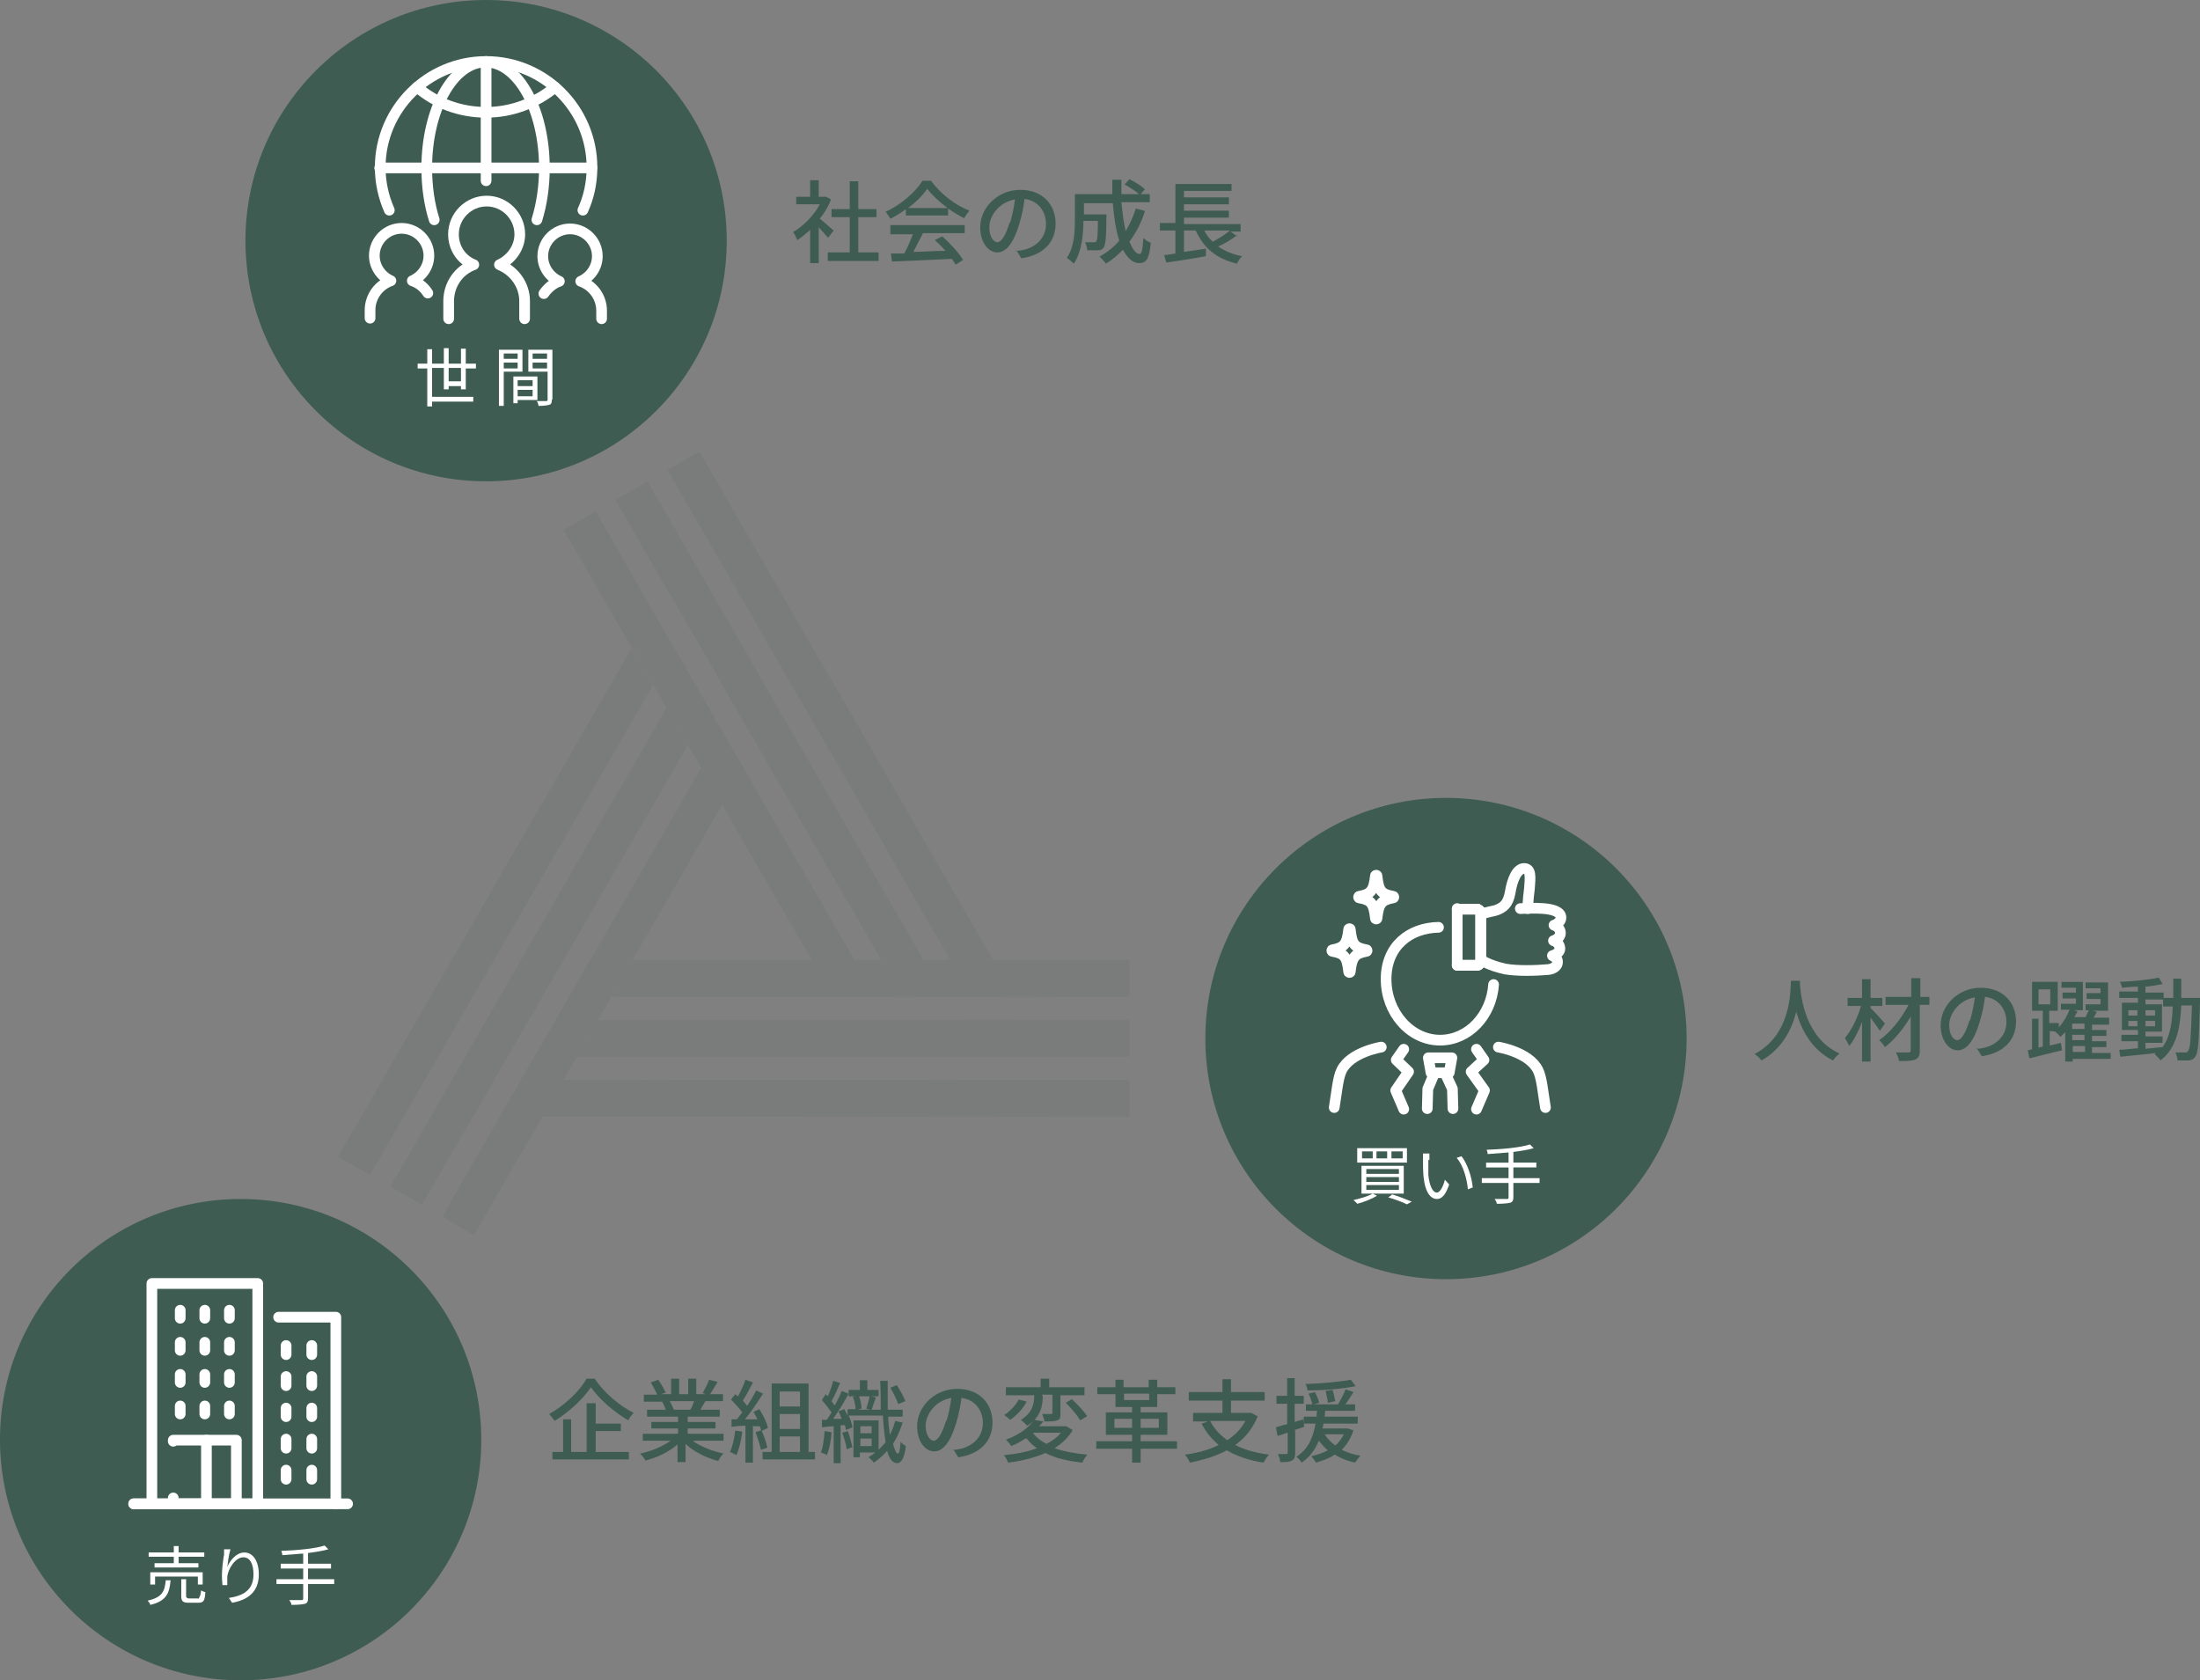 <?xml version="1.0" encoding="UTF-8"?><svg id="_レイヤー_2" xmlns="http://www.w3.org/2000/svg" viewBox="0 0 41.14 31.42"><rect x="0" y="0" width="41.14" height="31.42" fill="#808080" stroke="none"/><defs><style>.cls-1{fill:none;stroke:#fff;stroke-linecap:round;stroke-linejoin:round;stroke-width:.2px;}.cls-2{fill:#fff;}.cls-3{opacity:.1;}.cls-4{fill:#3f5c53;}</style></defs><g id="_レイヤー_1-2"><g class="cls-3"><rect class="cls-4" x="11.83" y="17.95" width="9.29" height="0"/><polygon class="cls-4" points="21.12 19.07 21.12 19.08 19.22 19.08 18.42 19.08 18.07 19.08 17.57 19.08 17.13 19.08 16.78 19.08 15.48 19.08 11.54 19.08 11.18 19.08 11.19 19.07 21.12 19.07"/><polygon class="cls-4" points="21.12 20.19 21.12 20.2 17.84 20.2 17.79 20.22 17.77 20.2 16.13 20.2 10.89 20.19 21.12 20.19"/><polygon class="cls-4" points="12.86 13.93 12.69 14.23 10.54 17.95 10.54 17.95 10.14 18.64 10.14 18.65 9.89 19.07 9.89 19.08 9.49 19.76 9.49 19.76 9.24 20.19 9.24 20.2 9.24 20.2 8.85 20.88 8.84 20.89 7.89 22.53 7.3 22.19 8.7 19.76 8.7 19.76 9.09 19.08 9.1 19.07 9.34 18.64 9.35 18.64 9.74 17.95 9.74 17.95 12.29 13.54 12.46 13.24 12.64 13.55 12.86 13.93"/><rect class="cls-4" x="14.84" y="17.95" width=".79" height="0"/><rect class="cls-4" x="15.48" y="19.07" width=".79" height="0"/><rect class="cls-4" x="16.13" y="20.19" width=".8" height="0"/><rect class="cls-4" x="16.13" y="17.95" width=".79" height="0"/><polygon class="cls-4" points="17.85 20.19 17.85 20.2 17.84 20.2 17.79 20.22 17.77 20.2 17.43 20.2 17.42 20.19 17.85 20.19"/><polygon class="cls-4" points="17.57 19.08 17.13 19.08 16.78 19.08 16.77 19.07 17.57 19.07 17.57 19.08"/><polygon class="cls-4" points="14.17 11.66 14.16 11.69 14.12 11.63 14.17 11.66"/><rect class="cls-4" x="17.42" y="17.95" width=".79" height="0"/><rect class="cls-4" x="18.53" y="19.7" width="0" height=".13" transform="translate(-6.89 10.41) rotate(-26.64)"/><polygon class="cls-4" points="18.87 19.08 18.42 19.08 18.07 19.08 18.07 19.07 18.87 19.07 18.87 19.08"/><polygon class="cls-4" points="13.51 15.05 13.51 15.05 13.33 15.35 11.83 17.95 11.83 17.95 11.44 18.64 11.43 18.64 11.19 19.07 11.18 19.08 10.79 19.76 10.79 19.76 10.54 20.19 10.14 20.88 10.14 20.89 8.86 23.1 8.27 22.75 9.34 20.89 9.34 20.88 9.74 20.2 9.74 20.19 9.99 19.76 9.99 19.76 10.39 19.08 10.39 19.07 10.64 18.64 10.64 18.64 11.03 17.95 11.04 17.95 12.94 14.66 13.11 14.36 13.29 14.67 13.51 15.05"/><polygon class="cls-4" points="14.17 11.66 14.16 11.69 14.12 11.63 14.17 11.66"/><path class="cls-4" d="M11.99,12.42l-.18-.3-.17.3h0s-5.32,9.21-5.32,9.21l.6.34,1.64-2.84h0s.03-.06.03-.06h0s.25-.43.25-.43h0s.4-.69.4-.69h0s2.8-4.84,2.8-4.84l.17-.3-.22-.39ZM8.56,18.37h0s0,0,0,0h0Z"/><polygon class="cls-4" points="8.56 18.36 8.56 18.37 8.56 18.36 8.56 18.36"/><polygon class="cls-4" points="12.61 12.12 12.61 12.12 12.39 11.74 12.61 12.12"/><rect class="cls-4" x="16.23" y="19.76" width=".8" height="0"/><polygon class="cls-4" points="15.98 17.95 15.18 17.95 13.68 15.36 13.51 15.05 13.51 15.05 13.29 14.67 13.11 14.36 13.04 14.23 12.86 13.93 12.64 13.55 12.46 13.24 12.39 13.11 12.22 12.81 11.99 12.42 11.82 12.12 10.54 9.91 11.14 9.56 12.21 11.43 12.39 11.74 12.61 12.12 12.79 12.42 12.86 12.55 13.04 12.86 13.26 13.24 13.43 13.55 13.51 13.67 13.68 13.98 13.91 14.36 14.08 14.67 15.98 17.95"/><rect class="cls-4" x="15.18" y="17.95" width=".8" height="0"/><rect class="cls-4" x="15.58" y="18.64" width=".79" height="0"/><polygon class="cls-4" points="17.84 20.2 17.79 20.22 17.77 20.2 17.84 20.2"/><rect class="cls-4" x="17.52" y="19.76" width=".79" height="0"/><polygon class="cls-4" points="17.27 17.95 16.48 17.95 14.33 14.24 14.16 13.93 13.93 13.55 13.76 13.24 13.68 13.11 13.51 12.81 13.29 12.42 13.11 12.12 13.04 11.99 12.86 11.69 12.64 11.3 12.46 11 11.51 9.35 12.11 9 13.37 11.19 13.43 11.3 13.51 11.43 13.69 11.74 13.91 12.12 14.08 12.42 14.16 12.55 14.33 12.86 14.55 13.24 14.73 13.55 17.27 17.95"/><rect class="cls-4" x="16.48" y="17.95" width=".8" height="0"/><rect class="cls-4" x="16.87" y="18.64" width=".8" height="0" transform="translate(-.05 .05) rotate(-.17)"/><polygon class="cls-4" points="18.57 17.95 17.77 17.95 14.98 13.11 14.8 12.81 14.58 12.42 14.4 12.12 14.33 11.99 14.16 11.69 14.17 11.66 14.12 11.63 14.12 11.62 12.48 8.79 13.08 8.44 15.31 12.31 15.38 12.42 18.57 17.95"/><polygon class="cls-4" points="14.17 11.66 14.16 11.69 14.12 11.63 14.17 11.66"/><rect class="cls-4" x="17.77" y="17.95" width=".79" height="0"/><rect class="cls-4" x="18.57" y="18.25" width="0" height=".79" transform="translate(-.13 37.16) rotate(-89.83)"/><rect class="cls-4" x="10.31" y="20.71" width="0" height=".35" transform="translate(-11.75 13.41) rotate(-45)"/><polygon class="cls-4" points="21.12 19.08 21.12 19.76 10.79 19.76 11.18 19.08 11.54 19.08 15.48 19.08 16.78 19.08 17.13 19.08 17.57 19.08 18.07 19.08 18.42 19.08 19.22 19.08 21.12 19.08"/><rect class="cls-4" x="10.96" y="19.59" width="0" height=".35" transform="translate(-10.76 13.54) rotate(-45)"/><rect class="cls-4" x="11.61" y="18.47" width="0" height=".35" transform="translate(-9.78 13.67) rotate(-45)"/><polygon class="cls-4" points="14.17 11.66 14.16 11.69 14.12 11.63 14.17 11.66"/><polygon class="cls-4" points="8.56 18.36 8.56 18.37 8.56 18.36 8.56 18.36"/><polygon class="cls-4" points="12.79 12.42 12.61 12.12 12.39 11.74 12.61 12.12 12.79 12.42"/><polygon class="cls-4" points="8.56 18.36 8.56 18.37 8.56 18.36 8.56 18.36"/><polygon class="cls-4" points="21.12 17.95 21.12 18.64 11.44 18.64 11.83 17.95 21.12 17.95"/><polygon class="cls-4" points="21.12 18.64 21.12 18.64 18.97 18.65 18.17 18.64 17.67 18.64 16.88 18.65 16.38 18.64 11.43 18.64 11.44 18.64 21.12 18.64"/><rect class="cls-4" x="10.79" y="19.76" width="10.34" height="0"/><polygon class="cls-4" points="21.12 20.2 21.12 20.88 10.14 20.88 10.54 20.19 10.89 20.19 16.13 20.2 17.77 20.2 17.79 20.22 17.84 20.2 21.12 20.2"/><rect class="cls-4" x="10.31" y="20.71" width="0" height=".35" transform="translate(-11.75 13.41) rotate(-45)"/><polygon class="cls-4" points="17.84 20.2 17.79 20.22 17.77 20.2 17.84 20.2"/><polygon class="cls-4" points="21.12 20.88 21.12 20.89 10.49 20.88 21.12 20.88"/></g><circle class="cls-4" cx="9.09" cy="4.5" r="4.5"/><circle class="cls-4" cx="27.04" cy="19.42" r="4.5"/><circle class="cls-4" cx="4.5" cy="26.92" r="4.5"/><path class="cls-4" d="M15.49,4.45s-.12-.13-.18-.2v.67h-.16v-.62c-.08.07-.16.14-.24.19-.02-.04-.05-.12-.08-.15.19-.11.39-.31.5-.52h-.44v-.14h.26v-.31h.16v.31h.14s.09.05.09.05c-.05.13-.12.25-.21.36.08.06.22.19.26.22l-.1.13ZM16.43,4.72v.16h-.95v-.16h.41v-.66h-.34v-.15h.34v-.52h.16v.52h.34v.15h-.34v.66h.38Z"/><path class="cls-4" d="M16.94,3.91c-.09.07-.19.13-.29.18-.02-.04-.06-.09-.09-.13.29-.13.57-.38.69-.58h.16c.18.25.46.46.72.56-.04.04-.07.09-.1.14-.1-.05-.2-.11-.3-.18v.13h-.79v-.12ZM16.65,4.21h1.39v.15h-.78c-.06.11-.12.24-.18.35.19,0,.4-.02.6-.02-.06-.07-.13-.14-.2-.2l.14-.07c.15.13.31.31.39.44l-.14.09s-.04-.07-.07-.11c-.4.02-.83.04-1.12.05l-.02-.15h.25c.06-.11.12-.25.16-.36h-.42v-.15ZM17.72,3.89c-.15-.11-.29-.24-.38-.36-.08.12-.21.25-.36.36h.74Z"/><path class="cls-4" d="M19,4.69c.06,0,.11-.01.15-.02.21-.05.41-.21.41-.48,0-.24-.15-.44-.4-.47-.02.15-.05.31-.1.47-.1.34-.24.53-.41.53s-.32-.19-.32-.47c0-.37.33-.7.75-.7s.66.28.66.63-.23.59-.64.65l-.1-.16ZM18.89,4.16c.04-.13.07-.28.09-.43-.3.05-.48.31-.48.52,0,.19.09.28.15.28.07,0,.15-.11.23-.37Z"/><path class="cls-4" d="M21.41,3.95c-.07.22-.17.41-.29.57.06.14.12.23.19.23.04,0,.06-.09.07-.3.04.04.09.07.14.09-.03.3-.08.38-.22.38-.12,0-.22-.1-.3-.25-.1.1-.2.19-.32.26-.02-.03-.08-.1-.12-.13.14-.08.27-.18.37-.3-.06-.19-.1-.43-.12-.7h-.54v.21h.42v.06c0,.37-.02.51-.05.56-.03.04-.06.05-.11.05-.04,0-.12,0-.2,0,0-.05-.02-.11-.04-.15.07,0,.14,0,.16,0,.02,0,.04,0,.05-.02.02-.02.03-.12.03-.38h-.27c0,.24-.03.58-.18.8-.03-.03-.1-.09-.13-.11.14-.2.15-.49.15-.71v-.48h.7c0-.09,0-.18,0-.27h.17c0,.09,0,.18,0,.27h.33c-.07-.06-.18-.13-.27-.18l.09-.1c.1.05.23.13.29.19l-.08.09h.17v.15h-.53c.02.2.04.38.08.54.08-.13.14-.27.19-.42l.16.04Z"/><path class="cls-4" d="M23.13,4.4c-.1.08-.24.16-.35.21.12.08.27.15.45.18-.04.03-.08.1-.1.14-.38-.09-.62-.29-.77-.62h-.22v.4l.41-.06v.14c-.26.05-.54.09-.74.12l-.04-.14c.06,0,.13-.02.21-.03v-.43h-.29v-.14h.29v-.73h1.05v.13h-.89v.12h.84v.13h-.84v.12h.84v.13h-.84v.12h1.06v.14h-.19l.13.09ZM22.52,4.31c.04.08.09.15.16.21.11-.06.24-.14.32-.21h-.48Z"/><path class="cls-4" d="M33.66,18.34s0,.05,0,.08c.02.23.1.99.74,1.28-.05.04-.1.09-.12.13-.41-.2-.6-.59-.69-.91-.08.32-.26.69-.65.91-.03-.04-.08-.09-.13-.12.68-.36.67-1.15.68-1.37h.18Z"/><path class="cls-4" d="M35.15,19.27c-.04-.06-.11-.16-.17-.24v.82h-.16v-.74c-.07.18-.15.34-.24.45-.02-.05-.06-.11-.08-.15.12-.14.24-.38.3-.6h-.25v-.15h.27v-.35h.16v.35h.22v.15h-.22v.04c.07.06.23.25.27.29l-.1.14ZM36.07,18.79h-.17v.85c0,.1-.02.14-.08.17-.06.03-.16.03-.31.03,0-.04-.03-.12-.06-.16.1,0,.21,0,.24,0,.03,0,.04-.01.04-.04v-.63c-.13.22-.31.44-.48.57-.03-.04-.07-.1-.11-.13.21-.14.42-.41.55-.66h-.43v-.15h.48v-.35h.17v.35h.17v.15Z"/><path class="cls-4" d="M36.96,19.61c.06,0,.11-.01.15-.02.21-.05.41-.21.41-.48,0-.24-.15-.44-.4-.47-.02.15-.05.31-.1.47-.1.34-.24.53-.41.53s-.32-.19-.32-.47c0-.37.33-.7.75-.7s.66.28.66.63-.23.59-.64.65l-.1-.16ZM36.84,19.08c.04-.13.07-.28.09-.43-.3.05-.48.31-.48.52,0,.19.09.28.15.28.07,0,.15-.11.23-.37Z"/><path class="cls-4" d="M39.47,19.8h-.71v.05h-.14v-.55s-.06.06-.09.09c-.02-.03-.07-.08-.1-.1h.02s-.12-.01-.12-.01v.27l.21-.05.02.14c-.22.05-.44.11-.61.15l-.03-.15.08-.02v-.57h.12v.54l.08-.02v-.67h-.2v-.54h.48v.54h-.16v.23h.18v.08c.09-.1.16-.22.2-.33h-.16v-.11h.28v-.1h-.25v-.11h.25v-.09h-.27v-.11h.4v.53h-.17l.07.02s-.04.07-.06.11h.21s.04-.09.06-.13h-.06v-.11h.28v-.1h-.26v-.11h.26v-.09h-.28v-.11h.42v.53h-.29l.08.02s-.04.08-.06.11h.29v.13h-.32v.1h.27v.11h-.27v.1h.27v.11h-.27v.11h.35v.13ZM38.12,18.78h.22v-.28h-.22v.28ZM38.98,19.14h-.23v.1h.23v-.1ZM38.98,19.35h-.23v.1h.23v-.1ZM38.76,19.67h.23v-.11h-.23v.11Z"/><path class="cls-4" d="M41.14,18.68s0,.05,0,.07c-.02.7-.03.94-.09,1.01-.03.05-.07.06-.12.07-.05,0-.13,0-.21,0,0-.04-.02-.11-.04-.15.08,0,.15,0,.18,0,.03,0,.04,0,.06-.03.04-.05.05-.26.07-.85h-.2c-.02.45-.1.81-.39,1.03-.02-.04-.08-.09-.11-.12.01,0,.02-.02.03-.02-.24.03-.49.05-.67.07l-.02-.13c.1,0,.22-.02.35-.03v-.13h-.31v-.12h.31v-.09h-.3v-.51h.3v-.09h-.35v-.12h.35v-.09c-.1,0-.21.01-.3.02,0-.03-.02-.08-.04-.11.25-.01.55-.04.73-.08l.07.12c-.09.02-.2.04-.32.05v.11h.34v.1h.18c0-.12,0-.24,0-.36h.15c0,.13,0,.25,0,.36h.35ZM39.8,18.99h.17v-.1h-.17v.1ZM39.97,19.19v-.1h-.17v.1h.17ZM40.12,19.61c.1-.01.21-.02.32-.03.14-.19.18-.45.19-.76h-.18v-.13h-.33v.09h.31v.51h-.31v.09h.32v.12h-.32v.12ZM40.3,18.99v-.1h-.18v.1h.18ZM40.12,19.09v.1h.18v-.1h-.18Z"/><path class="cls-4" d="M11.12,25.78c.18.27.47.51.73.64-.04.04-.08.09-.1.14-.26-.15-.55-.4-.7-.62-.14.21-.4.46-.68.63-.02-.04-.07-.09-.1-.13.29-.16.57-.43.7-.66h.16ZM11.14,27.15h.62v.14h-1.43v-.14h.2v-.61h.15v.61h.29v-.91h.17v.38h.47v.14h-.47v.38Z"/><path class="cls-4" d="M12.96,26.95c.15.1.37.19.57.23-.04.03-.08.1-.1.14-.22-.06-.45-.17-.61-.32v.34h-.15v-.33c-.16.14-.39.25-.6.3-.02-.04-.07-.1-.1-.13.2-.04.42-.13.57-.24h-.52v-.13h.66v-.1h-.5v-.12h.5v-.1h-.58v-.13h.35s-.04-.11-.07-.15h.04s-.38,0-.38,0v-.13h.25c-.03-.07-.08-.16-.12-.23l.14-.05c.05.07.11.18.14.24l-.09.03h.19v-.29h.15v.29h.17v-.29h.15v.29h.18l-.06-.02c.04-.07.09-.17.12-.25l.16.04c-.05.08-.1.17-.14.23h.24v.13h-.33c-.03.06-.07.11-.09.16h.36v.13h-.6v.1h.52v.12h-.52v.1h.67v.13h-.53ZM12.53,26.21s.06.11.07.15h-.05s.36,0,.36,0c.03-.05.05-.11.07-.16h-.46Z"/><path class="cls-4" d="M13.88,26.78c-.02.16-.06.32-.11.43-.03-.02-.09-.05-.12-.06.05-.1.08-.25.1-.4l.13.02ZM14.08,26.65v.7h-.14v-.69c-.1,0-.19.01-.26.02v-.14s.1,0,.1,0c.03-.04.06-.08.1-.13-.05-.07-.14-.17-.21-.24l.08-.1s.03.03.05.04c.05-.09.11-.22.14-.31l.14.05c-.06.12-.13.25-.19.34.03.03.06.07.08.1.07-.1.13-.21.17-.29l.13.06c-.1.15-.22.34-.34.48h.23c-.02-.06-.05-.1-.07-.14l.11-.05c.07.11.14.25.16.35l-.12.06s-.02-.06-.03-.09h-.12ZM14.24,26.75c.05.1.09.23.11.32l-.12.04c-.02-.09-.06-.22-.1-.33l.12-.04ZM15.24,27.15v.14h-.98v-.14h.17v-1.28h.69v1.28h.12ZM14.58,26.02v.28h.38v-.28h-.38ZM14.96,26.44h-.38v.28h.38v-.28ZM14.58,27.15h.38v-.29h-.38v.29Z"/><path class="cls-4" d="M15.55,26.78c-.01.16-.04.32-.09.43-.02-.02-.08-.04-.11-.05.04-.1.06-.25.07-.4l.12.02ZM16.89,26.57c-.05.16-.11.3-.19.43.03.11.06.18.09.18.03,0,.04-.08.05-.22.02.03.08.07.1.08-.03.25-.1.32-.16.32-.09,0-.15-.08-.19-.23-.07.08-.16.16-.25.22-.02-.03-.07-.08-.1-.1.05-.03.09-.06.13-.09h-.29v.09h-.12v-.69h.47v.55s.09-.09.13-.14c-.02-.14-.04-.31-.05-.5h-.64c.04.08.06.16.07.22l-.12.05s-.01-.06-.02-.09h-.08v.71h-.13v-.69c-.08,0-.15.01-.22.02v-.14s.09,0,.09,0c.03-.04.06-.09.09-.14-.05-.07-.12-.16-.18-.23l.07-.11s.03.03.04.04c.04-.09.08-.2.1-.29l.13.04c-.05.11-.1.24-.16.34.02.03.04.06.06.08.05-.09.1-.19.13-.27l.13.05c-.08.15-.19.33-.29.47h.16c-.02-.05-.04-.1-.06-.14l.11-.04s.04.08.06.12v-.12h.15c0-.06-.02-.15-.05-.23l.11-.02c.03.07.05.17.05.24l-.07.02h.23l-.07-.02c.02-.06.05-.16.06-.23h-.39v-.12h.21v-.18h.14v.18h.21v.12h-.14l.09.02c-.03.08-.06.17-.08.23h.17c0-.16,0-.34-.01-.54h.14c0,.19,0,.37,0,.54h.28v.13h-.27c0,.12.02.24.03.34.04-.08.08-.17.1-.26l.13.03ZM15.85,26.75c.04.1.07.23.09.31l-.11.04c0-.09-.05-.21-.08-.31l.11-.03ZM16.09,26.67v.13h.21v-.13h-.21ZM16.3,27.04v-.14h-.21v.14h.21ZM16.8,26.26c-.03-.08-.09-.21-.15-.31l.12-.05c.06.09.13.22.16.3l-.12.05Z"/><path class="cls-4" d="M17.82,27.11c.06,0,.11-.01.15-.02.21-.05.41-.21.41-.48,0-.24-.15-.44-.4-.47-.02.15-.05.31-.1.47-.1.34-.24.53-.41.53s-.32-.19-.32-.47c0-.37.33-.7.75-.7s.66.28.66.63-.23.59-.64.65l-.1-.16ZM17.7,26.57c.04-.13.07-.28.09-.43-.3.05-.48.31-.48.52,0,.19.09.28.15.28.07,0,.15-.11.23-.37Z"/><path class="cls-4" d="M20.06,26.74c-.08.14-.2.25-.34.34.17.06.38.1.61.12-.03.04-.07.1-.09.15-.27-.03-.5-.08-.69-.18-.21.09-.45.15-.7.18-.01-.04-.05-.11-.08-.14.23-.02.44-.06.62-.13-.08-.05-.14-.12-.2-.19-.08.05-.17.11-.28.15-.02-.04-.07-.09-.1-.12.26-.09.44-.24.53-.37l.17.03s-.05.06-.08.09h.51s.1.06.1.06ZM19.2,26.21c-.07.13-.19.26-.31.34-.03-.03-.08-.07-.11-.09.11-.07.22-.19.27-.29l.15.04ZM19.5,26.1c0,.17-.03.4-.29.56-.03-.03-.08-.08-.12-.11.23-.14.25-.32.25-.46h-.53v-.15h.65v-.16h.16v.16h.66v.15h-.45v.34c0,.07,0,.11-.06.13-.05.02-.13.02-.24.02,0-.04-.03-.1-.04-.14.07,0,.14,0,.16,0,.02,0,.03,0,.03-.02v-.34h-.2ZM19.32,26.8c.06.08.15.15.25.2.11-.06.2-.12.27-.21h-.51ZM20.04,26.16c.1.09.23.23.29.32l-.13.08c-.05-.09-.17-.23-.27-.33l.12-.07Z"/><path class="cls-4" d="M22.01,27.09h-.68v.26h-.16v-.26h-.67v-.14h.67v-.12h-.49v-.42h.49v-.1h-.31v-.24h-.34v-.13h.34v-.14h.15v.14h.47v-.14h.16v.14h.34v.13h-.34v.24h-.31v.1h.5v.42h-.5v.12h.68v.14ZM21.17,26.7v-.17h-.33v.17h.33ZM21.02,26.18h.47v-.12h-.47v.12ZM21.33,26.53v.17h.34v-.17h-.34Z"/><path class="cls-4" d="M23.52,26.48c-.09.23-.24.41-.42.54.17.09.39.15.63.18-.04.04-.08.11-.1.15-.27-.04-.5-.12-.69-.23-.2.11-.44.18-.69.23-.01-.04-.06-.11-.09-.15.23-.03.45-.09.63-.18-.13-.11-.24-.24-.32-.4l.12-.04h-.28v-.16h.55v-.23h-.63v-.16h.63v-.24h.16v.24h.63v.16h-.63v.23h.38s.11.06.11.06ZM22.63,26.57c.07.14.18.26.32.36.14-.09.26-.21.34-.36h-.66Z"/><path class="cls-4" d="M24.22,26.76v.41c0,.08-.02.12-.06.14-.05.03-.11.03-.22.03,0-.04-.02-.1-.04-.15.07,0,.13,0,.15,0,.02,0,.03,0,.03-.03v-.37l-.19.06-.03-.16c.06-.02.13-.04.21-.06v-.38h-.2v-.15h.2v-.33h.14v.33h.17v.15h-.17v.34c.05-.02.11-.03.16-.05l.02.14-.18.06ZM25.31,26.74c-.05.16-.12.27-.22.37.1.05.22.09.35.11-.03.03-.07.09-.1.13-.14-.03-.27-.08-.38-.15-.1.07-.22.11-.35.15-.02-.03-.06-.09-.09-.12.12-.03.22-.06.31-.11-.06-.05-.12-.12-.17-.18-.06.16-.16.3-.32.41-.02-.04-.07-.09-.1-.11.23-.14.32-.38.36-.62h-.22v-.13h.24s0-.07.01-.11h-.21v-.12h.12c-.01-.05-.04-.14-.07-.2l.12-.03c.03.06.07.15.08.2l-.1.03h.45c.05-.08.11-.19.14-.28l.15.05c-.05.08-.1.16-.15.23h.18v.12h-.56s0,.07-.01.11h.62v.13h-.64s-.01.06-.02.09h.47s.09.03.09.03ZM25.35,25.92c-.24.05-.6.08-.9.08,0-.04-.02-.09-.04-.12.29-.01.64-.04.85-.08l.09.12ZM24.77,26.82c.05.08.12.15.2.21.07-.06.12-.13.16-.21h-.36ZM24.83,26.23c0-.06-.03-.15-.04-.22l.13-.02c.02.07.04.16.05.21l-.13.03Z"/><polygon class="cls-1" points="27.1 20.06 26.76 20.06 26.71 19.78 27.15 19.78 27.1 20.06"/><polyline class="cls-1" points="26.69 20.73 26.7 20.36 26.81 20.1"/><polyline class="cls-1" points="26.25 19.62 26.11 19.82 26.34 20.04 26.1 20.39 26.25 20.74"/><polyline class="cls-1" points="27.17 20.73 27.16 20.36 27.04 20.1"/><polyline class="cls-1" points="27.61 19.62 27.75 19.82 27.51 20.04 27.76 20.39 27.61 20.74"/><path class="cls-1" d="M25.83,19.58s-.57.09-.74.43c-.07.14-.09.39-.14.7"/><path class="cls-1" d="M28.02,19.58s.57.09.74.43c.07.14.09.39.14.7"/><path class="cls-1" d="M28.43,16.99c.13,0,.76-.06.76.17,0,.06-.06.12-.13.14.07.02.12.08.12.15,0,.06-.06.12-.13.14.07.02.12.08.12.15,0,.06-.07.11-.14.13.03.02.08.04.09.08.03.11-.07.17-.17.18-.23.02-.57.03-.8-.01-.32-.07-.45-.17-.45-.17"/><path class="cls-1" d="M28.57,16.99s0-.15.03-.37c.02-.23.03-.38-.1-.38s-.22.2-.26.45c-.04.22-.13.28-.26.33-.05.02-.18.03-.28.08"/><path class="cls-1" d="M27.25,17h.38s.06.03.06.06v.93s-.03.06-.06.06h-.38"/><path class="cls-1" d="M26.05,16.79c-.21.04-.27.1-.3.38,0,.02-.03.02-.03,0-.03-.28-.08-.34-.3-.38-.02,0-.02-.03,0-.03.21-.04.27-.1.3-.38,0-.02.03-.02.03,0,.03.28.08.34.3.38.02,0,.02.03,0,.03Z"/><path class="cls-1" d="M25.55,17.79c-.21.04-.27.1-.3.38,0,.02-.03.02-.03,0-.03-.28-.08-.34-.3-.38-.02,0-.02-.03,0-.03.21-.04.27-.1.3-.38,0-.02.03-.02.03,0,.03.28.08.34.3.38.02,0,.02.03,0,.03Z"/><path class="cls-1" d="M27.25,17h.38s.06.03.06.06v.93s-.03.06-.06.06h-.38v-1.06Z"/><path class="cls-1" d="M26.9,17.34c-.54.01-.98.35-.98.97s.45,1.14,1.01,1.14c.53,0,.96-.46,1-1.04"/><line class="cls-1" x1="7.1" y1="3.14" x2="11.07" y2="3.14"/><line class="cls-1" x1="9.09" y1="1.15" x2="9.09" y2="3.38"/><path class="cls-1" d="M7.8,1.63c.35.3.8.47,1.29.47s.94-.18,1.29-.47"/><path class="cls-1" d="M9.81,5.96v-.33c0-.31-.2-.57-.47-.68.22-.1.38-.32.38-.57,0-.34-.28-.62-.62-.62s-.62.28-.62.62c0,.26.15.48.38.57-.28.1-.47.37-.47.68v.33"/><path class="cls-1" d="M11.25,5.96v-.15c0-.25-.16-.47-.39-.55.18-.08.31-.26.31-.47,0-.28-.23-.51-.51-.51s-.51.23-.51.51c0,.21.13.39.31.47-.12.04-.22.13-.29.23"/><path class="cls-1" d="M8,5.48c-.07-.11-.17-.19-.29-.23.18-.08.31-.26.31-.47,0-.28-.23-.51-.51-.51s-.51.23-.51.51c0,.21.13.39.31.47-.23.08-.39.3-.39.55v.15"/><path class="cls-1" d="M10.04,4.11c.09-.29.14-.62.14-.97,0-1.09-.49-1.98-1.1-1.98s-1.1.89-1.1,1.98c0,.35.05.69.14.97"/><path class="cls-1" d="M10.9,3.93c.11-.24.17-.51.17-.8,0-1.09-.89-1.98-1.98-1.98s-1.98.89-1.98,1.98c0,.28.06.55.17.8"/><path class="cls-2" d="M8.62,7.27v-.05h-.23v.06h-.09v-.4h-.22v.54h.77v.09h-.77v.09h-.09v-.71h-.18v-.09h.18v-.27h.09v.27h.22v-.29h.09v.29h.23v-.28h.09v.28h.19v.09h-.19v.39h-.09ZM8.62,7.13v-.25h-.23v.25h.23Z"/><path class="cls-2" d="M9.42,6.95v.64h-.09v-1.05h.44v.41h-.35ZM9.42,6.61v.1h.26v-.1h-.26ZM9.68,6.89v-.11h-.26v.11h.26ZM9.68,7.48v.06h-.08v-.5h.45v.44h-.37ZM9.68,7.11v.11h.28v-.11h-.28ZM9.96,7.41v-.12h-.28v.12h.28ZM10.32,7.47c0,.06-.01.09-.05.1-.04.01-.1.02-.2.02,0-.03-.02-.07-.03-.09.07,0,.15,0,.17,0,.02,0,.03,0,.03-.03v-.52h-.36v-.41h.45v.93ZM9.96,6.61v.1h.27v-.1h-.27ZM10.23,6.89v-.11h-.27v.11h.27Z"/><path class="cls-2" d="M25.75,22.36c-.1.06-.25.12-.37.15-.01-.02-.05-.05-.07-.07.13-.03.27-.07.36-.12l.08.04ZM26.31,21.47v.27h-.93v-.27h.93ZM26.25,21.8v.52h-.79v-.52h.79ZM25.47,21.66h.2v-.13h-.2v.13ZM25.55,21.95h.61v-.09h-.61v.09ZM25.55,22.1h.61v-.09h-.61v.09ZM25.55,22.25h.61v-.09h-.61v.09ZM25.74,21.66h.2v-.13h-.2v.13ZM26.02,22.33c.14.04.28.1.38.14l-.09.05c-.08-.04-.21-.09-.35-.13l.07-.05ZM26.02,21.66h.21v-.13h-.21v.13Z"/><path class="cls-2" d="M26.71,21.69c0,.07,0,.18,0,.28.02.2.08.33.16.33.06,0,.12-.12.15-.24l.08.09c-.07.2-.14.27-.23.27-.11,0-.22-.11-.25-.42-.01-.1-.01-.25-.01-.32,0-.03,0-.08,0-.11h.12s0,.09,0,.12ZM27.55,22.2l-.1.04c-.02-.21-.09-.45-.21-.59l.09-.03c.11.14.19.38.21.58Z"/><path class="cls-2" d="M28.79,22.12h-.49v.27c0,.06-.02.09-.06.1-.04.01-.12.02-.25.02,0-.03-.02-.06-.04-.09.1,0,.2,0,.22,0,.03,0,.04,0,.04-.03v-.27h-.5v-.09h.5v-.2h-.42v-.09h.42v-.19c-.13.01-.27.02-.39.03,0-.02-.01-.06-.02-.08.28-.01.63-.04.81-.1l.07.07c-.1.03-.23.05-.38.07v.2h.43v.09h-.43v.2h.49v.09Z"/><path class="cls-2" d="M3.19,29.55c-.02.24-.08.39-.38.46,0-.02-.03-.06-.05-.08.28-.06.32-.18.34-.38h.09ZM3.25,29.11h-.47v-.08h.47v-.12h.09v.12h.48v.08h-.48v.12h.37v.08h-.82v-.08h.36v-.12ZM3.7,29.63v-.15h-.8v.15h-.09v-.23h.98v.23h-.09ZM3.7,29.9s.05-.02.06-.16c.02.01.06.03.08.03-.01.16-.03.2-.13.2h-.18c-.11,0-.14-.03-.14-.12v-.32h.09v.32s0,.04.06.04h.16Z"/><path class="cls-2" d="M4.31,28.97c-.03.09-.05.25-.06.33.05-.12.17-.27.32-.27.16,0,.27.16.27.41,0,.33-.21.48-.5.53l-.06-.09c.26-.04.46-.14.46-.44,0-.19-.06-.32-.19-.32-.15,0-.29.22-.3.37,0,.05,0,.09,0,.15h-.09s-.01-.1-.01-.18c0-.11.02-.29.04-.39,0-.04,0-.07,0-.1h.11Z"/><path class="cls-2" d="M6.25,29.62h-.49v.27c0,.06-.02.09-.06.1-.04.01-.12.02-.25.02,0-.03-.02-.06-.04-.09.1,0,.2,0,.22,0,.03,0,.04,0,.04-.03v-.27h-.5v-.09h.5v-.2h-.42v-.09h.42v-.19c-.13.01-.27.02-.39.03,0-.02-.01-.06-.02-.08.28-.01.63-.04.81-.1l.07.07c-.1.03-.23.05-.38.07v.2h.43v.09h-.43v.2h.49v.09Z"/><line class="cls-1" x1="3.37" y1="24.5" x2="3.37" y2="24.65"/><line class="cls-1" x1="3.83" y1="24.5" x2="3.83" y2="24.65"/><line class="cls-1" x1="4.29" y1="24.5" x2="4.29" y2="24.65"/><polyline class="cls-1" points="5.21 24.63 6.28 24.63 6.28 28.12"/><line class="cls-1" x1="5.35" y1="25.16" x2="5.35" y2="25.33"/><line class="cls-1" x1="5.35" y1="25.74" x2="5.35" y2="25.91"/><line class="cls-1" x1="5.35" y1="26.33" x2="5.35" y2="26.49"/><line class="cls-1" x1="5.35" y1="26.91" x2="5.35" y2="27.08"/><line class="cls-1" x1="5.35" y1="27.49" x2="5.35" y2="27.66"/><line class="cls-1" x1="5.83" y1="25.16" x2="5.83" y2="25.33"/><line class="cls-1" x1="5.83" y1="25.74" x2="5.83" y2="25.91"/><line class="cls-1" x1="5.83" y1="26.33" x2="5.83" y2="26.49"/><line class="cls-1" x1="5.83" y1="26.91" x2="5.83" y2="27.08"/><line class="cls-1" x1="5.83" y1="27.49" x2="5.83" y2="27.66"/><line class="cls-1" x1="3.37" y1="25.1" x2="3.37" y2="25.25"/><line class="cls-1" x1="3.83" y1="25.1" x2="3.83" y2="25.25"/><line class="cls-1" x1="4.29" y1="25.1" x2="4.29" y2="25.25"/><line class="cls-1" x1="3.37" y1="25.7" x2="3.37" y2="25.85"/><line class="cls-1" x1="3.83" y1="25.7" x2="3.83" y2="25.85"/><line class="cls-1" x1="4.29" y1="25.7" x2="4.29" y2="25.85"/><line class="cls-1" x1="3.37" y1="26.29" x2="3.37" y2="26.44"/><line class="cls-1" x1="3.83" y1="26.29" x2="3.83" y2="26.44"/><line class="cls-1" x1="4.29" y1="26.29" x2="4.29" y2="26.44"/><line class="cls-1" x1="3.86" y1="26.93" x2="3.86" y2="28.12"/><polyline class="cls-1" points="2.5 28.12 4.82 28.12 4.82 24 2.84 24 2.84 28.1"/><polyline class="cls-1" points="3.24 28.01 3.24 28.12 4.42 28.12 4.42 26.93 3.24 26.93 3.24 26.95"/><line class="cls-1" x1="6.5" y1="28.12" x2="2.5" y2="28.12"/></g></svg>